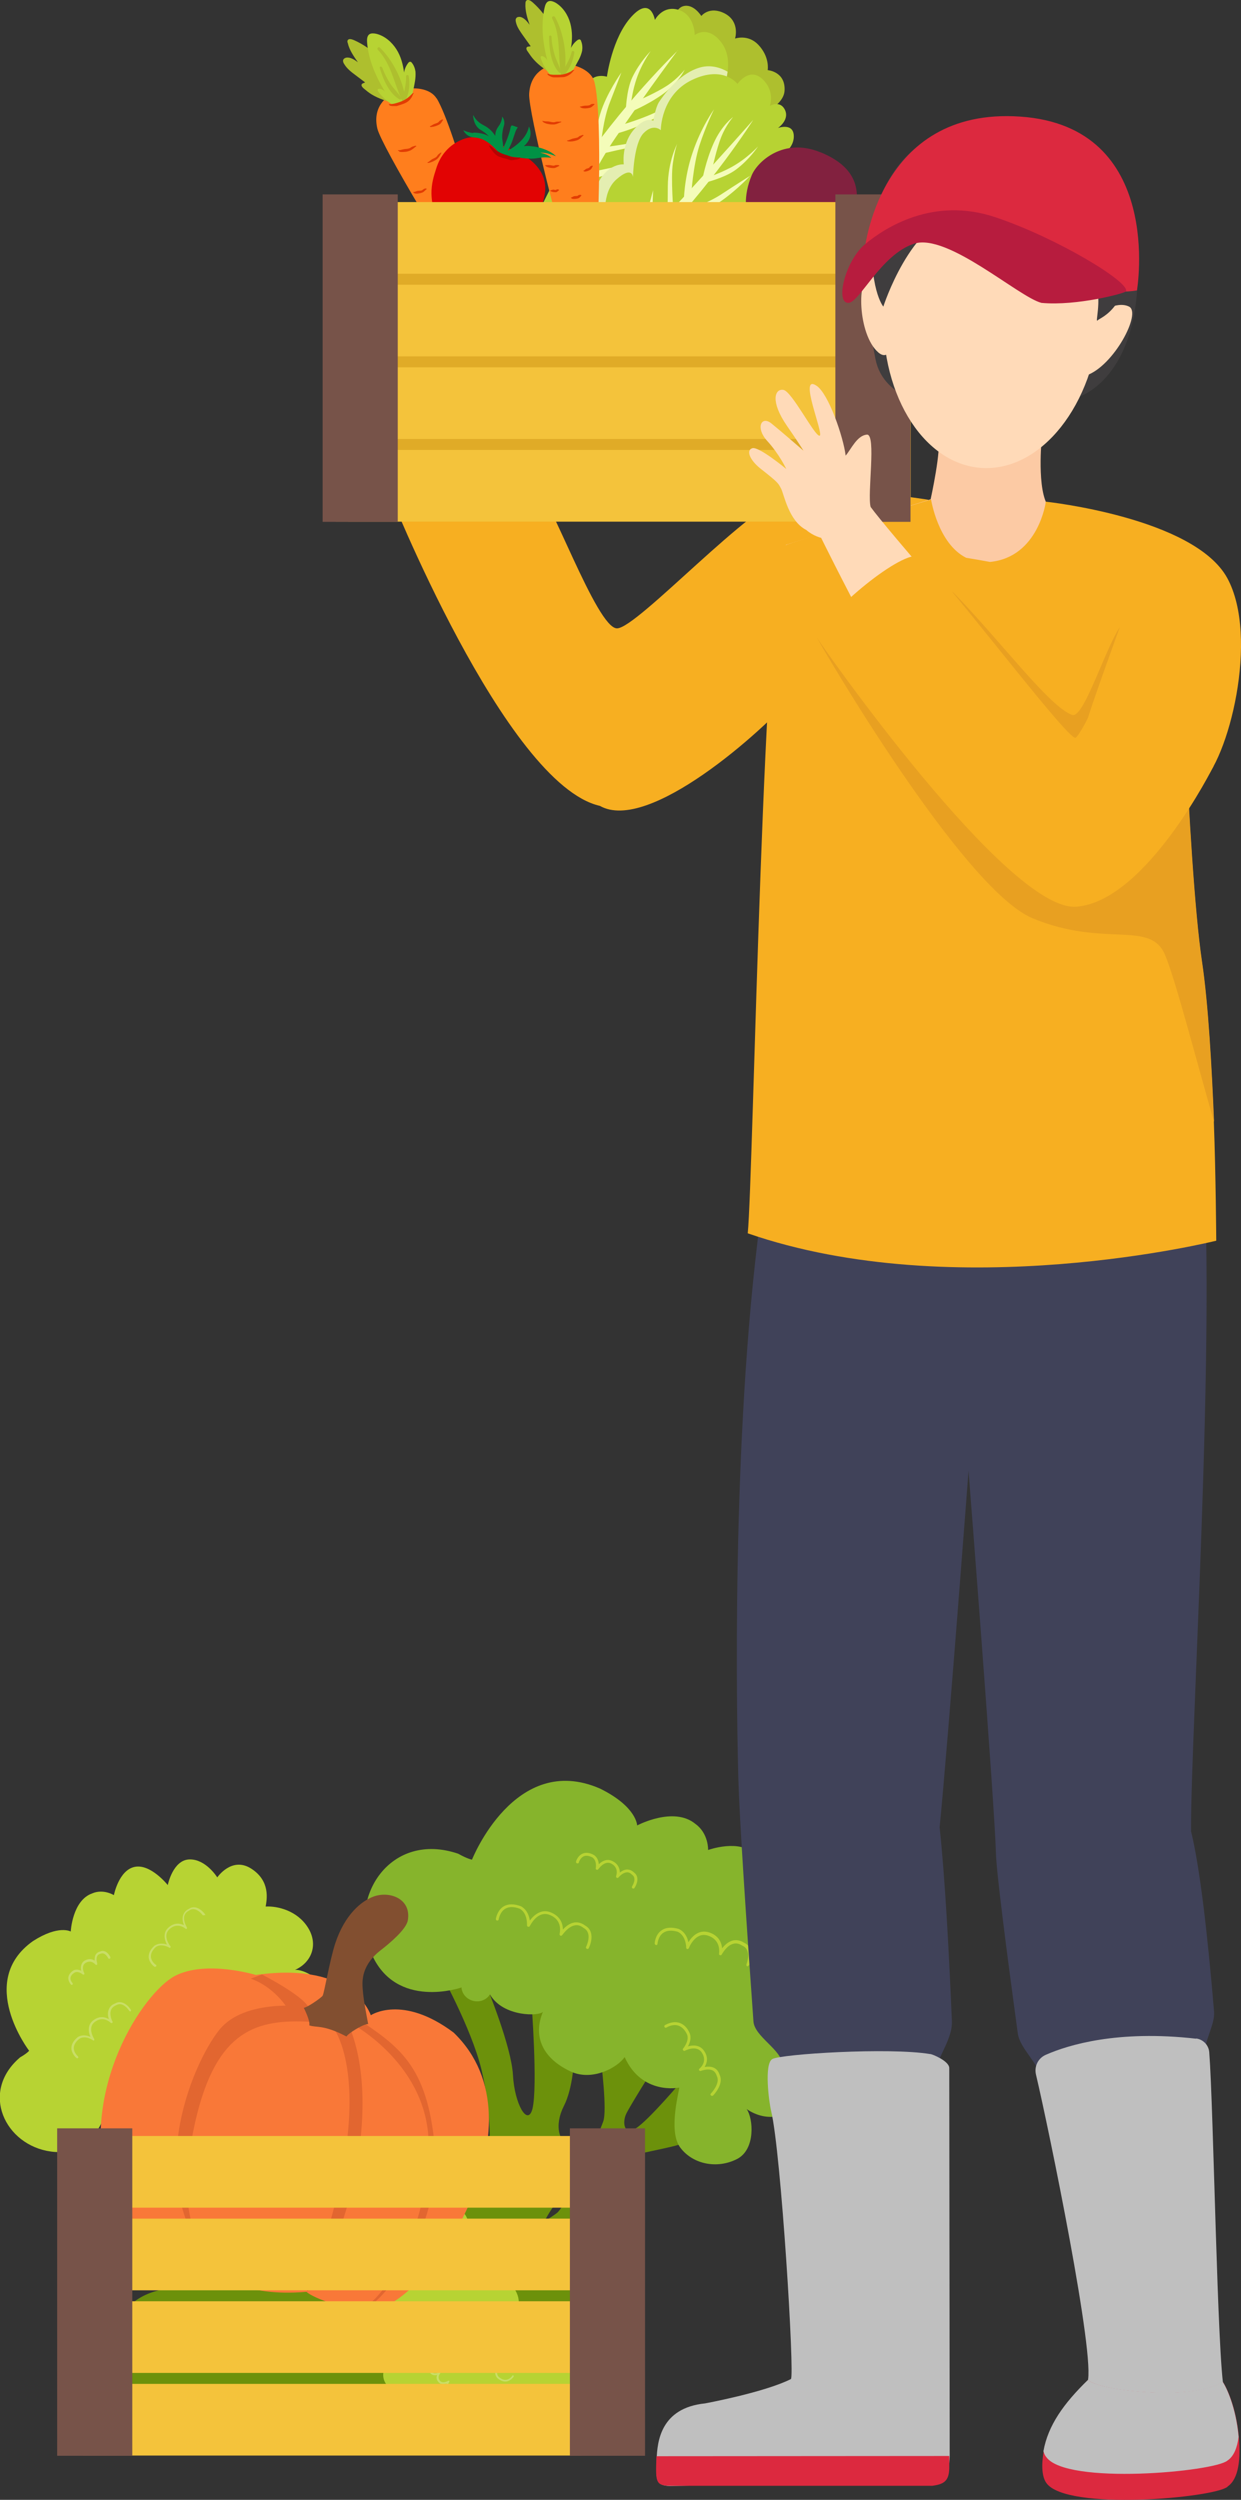 <?xml version="1.0" encoding="UTF-8"?>
<svg xmlns="http://www.w3.org/2000/svg" viewBox="0 0 56.66 114.06">
  <rect x="0" y="0" width="56.66" height="114.06" fill="#333333" stroke="none"/>
  <defs>
    <style>
      .cls-1, .cls-2 {
        fill: #b7d333;
      }

      .cls-3 {
        fill: #f4c33b;
      }

      .cls-4 {
        fill: #3f3d3e;
      }

      .cls-5 {
        fill: #824f30;
      }

      .cls-6 {
        fill: #b50303;
      }

      .cls-6, .cls-2, .cls-7, .cls-8 {
        fill-rule: evenodd;
      }

      .cls-9 {
        fill: #86b42c;
      }

      .cls-10 {
        fill: #009245;
      }

      .cls-11 {
        fill: #dc293f;
      }

      .cls-12 {
        fill: #c9de66;
      }

      .cls-13 {
        fill: #ffdab8;
      }

      .cls-14 {
        isolation: isolate;
      }

      .cls-15 {
        fill: #b71c3e;
      }

      .cls-16 {
        fill: #6c910b;
      }

      .cls-17 {
        fill: #404259;
      }

      .cls-18 {
        fill: #e20303;
      }

      .cls-19 {
        fill: #e4eeb1;
        mix-blend-mode: multiply;
      }

      .cls-20 {
        fill: #e8a021;
      }

      .cls-21 {
        fill: #abac80;
      }

      .cls-22 {
        fill: #e26630;
      }

      .cls-23 {
        fill: #f4fcb9;
      }

      .cls-24 {
        fill: #f97838;
      }

      .cls-25 {
        fill: #775349;
      }

      .cls-7, .cls-26 {
        fill: #aebf2e;
      }

      .cls-27 {
        fill: #bfbfbf;
      }

      .cls-28 {
        fill: #ff7e1d;
      }

      .cls-29 {
        fill: #fccaa4;
      }

      .cls-30 {
        fill: #e0ab27;
      }

      .cls-31 {
        fill: #82213f;
      }

      .cls-8 {
        fill: #e23c03;
      }

      .cls-32 {
        fill: #f7af21;
      }
    </style>
  </defs>
  <g class="cls-14">
    <g id="_レイヤー_2" data-name="レイヤー 2">
      <g id="_イラスト" data-name="イラスト">
        <g>
          <g>
            <g>
              <path class="cls-16" d="M3.98,96.48s2.26.07,3.68.51c1.42.44,2.96,1.32,3.12,1.79.17.47.28,1.48.55,1.62.27.14,1.25-.44,1.64-.83.4-.11.97-.51,1.04-.82.07-.31-.63-.69-.81-.97s-.88-1.62-.66-2.67c.22-1.06.87-2.54.84-2.86-.03-.32-1.88-.98-1.88-.98,0,0,.59,1.73.6,2.23,0,.5-.43.27-.6.03-.16-.25-.81-1.53-.81-1.53,0,0-1.26.49-1.26.51,0,.02.03.8.06.82s1.59.7,1.84,1.01.7.87.28,1.3c-.42.43-1.05.19-1.43-.42-.38-.61-1.23-1.15-1.24-1.16-.01-.01-1.73-.26-1.75-.25-.02,0-.67.5-.67.5,0,0,2.62,1.31,3.2,1.87.45.46-.46.44-1.33-.02-.86-.46-2.98-.77-3.17-.81-.18-.04-1.25,1.14-1.25,1.14Z"/>
              <path class="cls-1" d="M4.91,96.12s-.48,2.33-2.58,2.05c-2.1-.28-3.27-2.72-1.41-4.3.33-.19.41-.3.41-.3,0,0-2.42-3.16.17-5,1.18-.76,1.73-.44,1.73-.44,0,0,.07-1.42.98-1.74.51-.22.99.08.99.08,0,0,.22-1.14.95-1.29s1.51.83,1.51.83c0,0,.23-1.15.99-1.17.75-.02,1.27.82,1.27.82,0,0,.66-.97,1.55-.4.89.57.71,1.42.66,1.73.53-.03,1.44.18,1.93.96.49.78.16,1.6-.59,1.93.39-.03,1.34.43,1.29,1.16-.05.75-.62,1.38-1.33,1.46-.72.08-1.77-1.06-1.78-1.02s-.44,1.23-1.85,1.07c.18.39.15,1.4-.55,1.85-.94.61-1.72.42-2.21-.26.08.17-.54,1.27-1.44,1.25.21.44-.24.91-.69.73Z"/>
              <path class="cls-12" d="M5.99,91.75s0,.01-.02.02c-.02.01-.05,0-.07-.02-.01-.02-.28-.44-.59-.26-.12.05-.2.12-.24.22-.09.23.06.53.07.53.01.02,0,.05-.02.06-.02.01-.05.01-.06,0-.01-.01-.34-.35-.74-.04-.34.27-.03.75-.02.77.01.02.01.05,0,.06-.02.02-.04.02-.06,0,0,0-.33-.24-.61-.07-.17.13-.26.28-.26.43,0,.22.19.37.19.38.02.02.03.04,0,.07-.02.02-.05.02-.07,0,0,0-.23-.19-.23-.45,0-.18.1-.35.3-.51.21-.12.43-.07.57,0-.1-.22-.14-.55.12-.75.3-.24.57-.15.72-.06-.04-.12-.07-.3,0-.45.05-.13.15-.22.29-.27.31-.18.61.11.72.3,0,.02,0,.04,0,.05Z"/>
              <path class="cls-12" d="M9.33,87.37s0,0-.01.01c-.02.02-.05.01-.07,0-.01-.02-.32-.42-.61-.21-.12.06-.19.14-.22.24-.07.24.11.52.11.53.01.02,0,.05,0,.06-.02.02-.05.02-.06,0-.01-.01-.37-.32-.74.03-.32.3.03.75.05.77.02.02.01.05,0,.06-.02.02-.04.02-.06,0,0,0-.35-.21-.61-.02-.16.15-.23.3-.22.45.02.22.22.36.23.36.02.01.03.04.01.07h0s-.05.03-.07.02c-.01,0-.25-.17-.27-.43-.01-.18.07-.36.26-.53.2-.14.42-.1.57-.06-.11-.21-.19-.53.06-.76.28-.26.55-.2.72-.12-.05-.12-.09-.29-.04-.45.04-.13.13-.23.26-.29.29-.21.61.06.74.24.01.02.01.04,0,.06Z"/>
              <path class="cls-12" d="M5.03,89.35s-.01.01-.02.02c-.02.01-.05,0-.07-.02,0-.01-.14-.29-.34-.21-.08.02-.14.06-.16.11-.07.13,0,.33,0,.34,0,.02,0,.05-.02.06-.02.01-.05,0-.06-.01,0,0-.18-.24-.45-.08-.23.14-.07.47-.06.47.01.02,0,.05-.01.06-.02.01-.05.01-.06,0,0,0-.19-.17-.37-.09-.11.07-.18.15-.19.24-.02.13.09.24.09.24.02.02.02.05,0,.07-.02.02-.05.02-.07,0,0,0-.14-.15-.12-.33.02-.12.1-.23.24-.32.13-.06.26-.02.35.02-.04-.15-.02-.35.15-.46.19-.11.35-.08.46,0,0-.08,0-.18.04-.26.04-.08.12-.14.22-.16.22-.1.4.12.46.26,0,.02,0,.03,0,.05Z"/>
              <path class="cls-21" d="M12.49,90.69s-.02.02-.03.02c-.03,0-.05,0-.06-.03,0,0-.13-.46-.4-.48-.1-.03-.17-.02-.24.03-.16.1-.19.35-.19.35,0,.02-.02.04-.05.04-.02,0-.05-.02-.05-.04,0-.01-.05-.36-.43-.35-.33.01-.35.44-.35.46,0,.02-.02.04-.04.05-.02,0-.05-.01-.05-.03,0,0-.12-.34-.36-.37-.17-.02-.31.02-.4.11-.15.14-.15.38-.15.38,0,.03-.02.05-.05.05-.03,0-.05-.02-.05-.05,0-.01,0-.28.18-.45.12-.11.28-.15.48-.13.18.02.3.17.37.28.05-.18.17-.38.42-.39.28-.01.41.14.48.27.04-.09.1-.2.19-.26.09-.06.19-.07.31-.04.34.03.48.53.48.55,0,.01,0,.03,0,.04Z"/>
            </g>
            <g>
              <path class="cls-16" d="M20.03,89.86s1.48,2.64,1.95,4.56c.47,1.92.51,4.29.09,4.81s-1.5,1.34-1.48,1.74,1.36,1.13,2.07,1.31c.4.39,1.25.75,1.66.63s.36-1.2.56-1.6c.2-.4,1.25-2.12,2.61-2.59,1.36-.47,3.51-.75,3.85-1,.34-.25-.17-2.82-.17-2.82,0,0-1.57,1.86-2.14,2.21-.57.35-.61-.31-.44-.66.17-.36,1.19-1.98,1.19-1.98,0,0-1.42-1.11-1.45-1.1-.03.01-.89.59-.89.63s.29,2.3.1,2.8c-.19.51-.51,1.39-1.3,1.22-.78-.18-.93-1.07-.5-1.92.44-.85.47-2.2.47-2.22,0-.02-.89-2.16-.91-2.18-.02-.01-1.04-.42-1.04-.42,0,0,.3,3.91.05,4.94-.22.83-.82-.23-.89-1.54-.07-1.3-1.16-3.94-1.25-4.18-.08-.24-2.16-.65-2.16-.65Z"/>
              <path class="cls-9" d="M21.08,90.68s-3,1.05-4.12-1.54c-1.12-2.59.87-5.61,3.96-4.56.45.25.63.27.63.27,0,0,1.96-4.94,5.85-3.24,1.68.83,1.69,1.68,1.69,1.68,0,0,1.67-.89,2.66-.07.61.44.58,1.19.58,1.19,0,0,1.46-.53,2.13.21.67.74.08,2.3.08,2.3,0,0,1.48-.52,2.02.33.54.85-.07,2.02-.07,2.02,0,0,1.57.09,1.52,1.5-.04,1.41-1.14,1.79-1.52,1.95.4.58.78,1.77.22,2.86-.56,1.1-1.72,1.27-2.62.65.3.42.42,1.84-.44,2.28-.9.46-2.01.25-2.59-.52-.59-.77,0-2.76-.05-2.74-.04.01-1.71.34-2.49-1.39-.33.48-1.5,1.13-2.5.64-1.35-.65-1.66-1.68-1.23-2.71-.14.21-1.82.25-2.42-.79-.35.54-1.21.35-1.3-.29Z"/>
              <path class="cls-1" d="M26.82,88.92s-.02,0-.03,0c-.03-.02-.05-.06-.03-.09.01-.03.31-.63-.11-.86-.14-.11-.27-.15-.41-.12-.32.06-.56.44-.57.44-.02.03-.05.04-.08.03-.03-.01-.05-.05-.04-.08,0-.03.17-.63-.46-.87-.55-.21-.88.48-.9.51-.01.03-.05.04-.08.03-.03,0-.05-.04-.05-.07,0,0,.04-.54-.33-.75-.27-.1-.49-.1-.66,0-.25.15-.3.48-.3.48,0,.04-.03.06-.07.06-.04,0-.06-.04-.06-.07,0-.02.06-.4.36-.58.21-.12.47-.12.79,0,.28.16.37.44.4.65.19-.26.53-.54.94-.38.47.18.57.54.57.79.12-.13.29-.28.51-.32.18-.03.35.02.51.14.42.23.29.77.16,1.03-.01.02-.03.04-.06.04Z"/>
              <path class="cls-1" d="M34.14,89.72s-.02,0-.02,0c-.03-.01-.05-.05-.04-.09.01-.03.26-.66-.18-.85-.15-.1-.29-.13-.42-.09-.32.08-.52.49-.53.49-.01.03-.05.04-.08.03-.03-.01-.05-.04-.04-.07,0-.03.11-.64-.53-.83-.56-.16-.84.55-.85.58-.01.03-.05.04-.07.04-.03,0-.05-.03-.05-.07,0,0,0-.54-.39-.72-.28-.08-.5-.06-.66.05-.24.17-.26.5-.26.5,0,.04-.03.06-.07.06h0s-.06-.03-.06-.07c0-.02.02-.4.31-.6.19-.14.46-.16.78-.07.3.13.41.41.45.61.17-.28.48-.58.91-.46.49.14.61.5.63.74.1-.14.27-.3.48-.36.17-.04.35-.01.52.1.44.19.35.75.24,1.01-.01.03-.04.04-.06.04Z"/>
              <path class="cls-1" d="M28.92,86.17s-.03,0-.04-.01c-.03-.02-.04-.06-.02-.09,0-.01.24-.36,0-.53-.08-.08-.16-.12-.24-.11-.2.01-.38.23-.38.23-.02.03-.05.03-.08.02-.03-.02-.04-.05-.03-.08,0-.01.15-.37-.22-.57-.32-.16-.58.25-.59.25-.02.03-.05.04-.08.03-.03-.01-.05-.04-.04-.07,0,0,.07-.33-.15-.49-.16-.08-.3-.1-.4-.05-.16.07-.22.27-.22.27,0,.04-.04.06-.08.05-.03,0-.06-.05-.05-.08,0-.01.07-.26.29-.36.15-.07.33-.05.53.06.16.11.21.28.22.42.15-.15.38-.27.63-.14.26.13.33.35.33.52.08-.07.2-.13.32-.14.12,0,.23.04.33.14.26.19.13.54.02.7-.01.02-.03.03-.05.03Z"/>
              <path class="cls-1" d="M32.51,95.63s-.03,0-.05-.02c-.03-.03-.03-.07,0-.09,0,0,.44-.46.27-.79-.04-.13-.1-.21-.19-.26-.22-.11-.54.02-.54.02-.03.01-.07,0-.08-.03-.02-.03,0-.06.02-.08.02-.01.38-.31.1-.73-.24-.36-.75-.09-.77-.08-.03.02-.06,0-.08-.02-.02-.02-.02-.06,0-.08,0,0,.31-.37.17-.66-.1-.21-.24-.34-.4-.39-.27-.08-.53.09-.53.09-.03.02-.07.01-.09-.02-.02-.03-.01-.07.02-.09.01,0,.31-.2.64-.11.2.06.37.21.48.46.1.22.02.46-.07.62.24-.07.55-.07.74.21.21.31.12.57.02.73.13-.02.29-.03.43.04.13.06.21.17.26.33.2.41-.28.91-.3.93-.01.01-.03.02-.05.02Z"/>
            </g>
            <path class="cls-16" d="M6.33,110.6c-1.77-2.2-1.86-5.79,1.38-6.18.51.03.5-4.22,4.75-4.36,1.87.02,2.25.78,2.25.78,0,0,1.12-1.53,2.37-1.21.74.13,1.04.82,1.04.82,0,0,1.09-1.11,2.01-.73.92.38,1.07,2.04,1.07,2.04,0,0,1.11-1.11,1.96-.57.85.53.81,1.85.81,1.85,0,0,1.45-.6,2.02.7.57,1.29-.26,2.11-.53,2.41.61.35,1.47,1.26,1.44,2.49-.03,1.23-2.31,4.46-8.13,1.98-.09.57-11.15,1.58-12.43,0Z"/>
            <g>
              <path class="cls-16" d="M25.41,107.81s-.19-1.65,0-2.73c.19-1.08.71-2.3,1.05-2.47s1.11-.37,1.19-.58c.08-.21-.47-.86-.81-1.1-.13-.28-.5-.64-.74-.66-.24-.02-.47.54-.67.7-.2.16-1.15.82-1.99.78-.84-.04-2.05-.35-2.3-.29s-.55,1.47-.55,1.47c0,0,1.27-.62,1.65-.68.38-.06.26.28.08.43-.17.15-1.09.76-1.09.76,0,0,.51.86.53.86.02,0,.61-.11.62-.13,0-.02.37-1.23.59-1.45.22-.22.6-.6.97-.35.38.25.25.74-.17,1.08-.43.34-.75,1.02-.76,1.03,0,0-.02,1.29-.01,1.3s.46.43.46.43c0,0,.74-2.05,1.1-2.53.31-.38.39.29.12.97-.26.68-.28,2.25-.29,2.39-.01.14,1.01.78,1.01.78Z"/>
              <path class="cls-1" d="M25.04,107.17s1.85.09,1.85,1.64c0,1.56-1.75,2.68-3.17,1.5-.18-.22-.27-.27-.27-.27,0,0-2.18,2.11-3.88.44-.71-.77-.52-1.21-.52-1.21,0,0-1.1.11-1.44-.52-.23-.35-.04-.73-.04-.73,0,0-.9-.03-1.09-.55-.19-.52.48-1.19.48-1.19,0,0-.91-.04-1-.59-.09-.55.5-1.02.5-1.02,0,0-.82-.37-.47-1.08.35-.71,1.02-.68,1.26-.68-.08-.38-.01-1.06.54-1.51s1.21-.29,1.55.21c-.07-.28.19-1.02.76-1.07.59-.05,1.13.29,1.27.8.14.51-.63,1.41-.6,1.41.03,0,1,.18,1.02,1.23.29-.18,1.06-.26,1.49.19.57.61.5,1.2.04,1.64.13-.08,1.03.25,1.11.91.31-.2.73.07.63.42Z"/>
              <path class="cls-12" d="M21.55,106.87s.01,0,.01,0c.01.02.01.04,0,.05-.01.01-.31.26-.14.46.05.08.11.13.19.15.19.04.4-.11.4-.11.02-.01.04,0,.05,0,.01.01.01.03,0,.05,0,.01-.23.29.05.54.25.22.58-.06.6-.07.01-.01.03-.01.05,0,.01.01.02.03,0,.05,0,0-.15.27,0,.45.12.11.24.16.36.14.17-.02.27-.18.27-.18.01-.02.03-.03.05-.01.02,0,.02.03.01.05,0,0-.12.19-.33.22-.14.02-.28-.04-.42-.16-.12-.14-.1-.3-.07-.41-.16.1-.41.16-.59,0-.21-.19-.18-.4-.12-.52-.09.04-.22.08-.35.06-.1-.02-.18-.08-.24-.18-.17-.2.02-.45.15-.56.01,0,.03-.01.04,0Z"/>
              <path class="cls-12" d="M17.82,104.94s0,0,.01,0c.02.01.01.04,0,.05-.01.01-.29.28-.1.47.06.08.12.12.21.13.19.02.39-.14.39-.14.01-.01.04-.01.05,0,.01.01.02.03,0,.05,0,.01-.21.3.1.53.26.2.58-.11.59-.12.01-.01.03-.01.05,0,.02,0,.02.03.01.04,0,0-.12.28.05.45.13.1.26.14.37.11.17-.04.25-.2.25-.2,0-.02.03-.03.05-.02h0s.03.03.02.05c0,0-.1.2-.31.24-.14.03-.28-.01-.44-.13-.13-.13-.13-.29-.1-.41-.15.11-.39.2-.59.04-.23-.17-.21-.38-.17-.51-.09.05-.21.1-.34.08-.1-.01-.19-.07-.25-.16-.19-.19-.02-.45.1-.57.01-.01.03-.01.04,0Z"/>
              <path class="cls-12" d="M19.8,107.84s.01,0,.02.01c.01.02,0,.04-.01.05,0,0-.21.14-.12.27.02.06.06.09.1.11.11.04.26-.04.26-.04.02,0,.04,0,.05,0,.01.01,0,.03,0,.05,0,0-.16.16-.01.34.13.15.37,0,.37,0,.02-.01.04,0,.05,0,.01.01.01.03,0,.05,0,0-.11.16-.03.28.07.07.14.11.21.11.1,0,.18-.09.18-.09.01-.02.04-.02.05,0,.02.01.02.03,0,.05,0,0-.1.12-.24.12-.1,0-.19-.04-.27-.14-.06-.09-.05-.19-.02-.26-.11.04-.27.06-.37-.06-.11-.12-.1-.24-.06-.33-.06.02-.14.02-.2,0-.06-.02-.12-.07-.15-.14-.1-.15.05-.3.15-.36.01,0,.02,0,.04,0Z"/>
              <path class="cls-21" d="M20.04,102.26s.02,0,.02.02c0,.02,0,.04-.02.05,0,0-.34.14-.33.35,0,.07,0,.13.04.17.09.1.29.1.29.1.02,0,.04.01.04.03,0,.02,0,.03-.03.04-.01,0-.27.08-.22.35.04.24.38.2.39.2.02,0,.04,0,.04.03,0,.02,0,.03-.02.04,0,0-.25.13-.24.3,0,.13.05.22.13.28.13.09.3.06.31.06.02,0,.04,0,.04.03,0,.02-.01.04-.03.04,0,0-.21.04-.37-.08-.1-.07-.15-.18-.15-.33,0-.13.1-.24.18-.3-.14-.01-.31-.08-.35-.26-.04-.2.07-.32.16-.38-.07-.02-.16-.05-.22-.11-.05-.06-.08-.13-.06-.22-.01-.25.36-.41.38-.41,0,0,.02,0,.03,0Z"/>
            </g>
            <g>
              <path class="cls-24" d="M11.71,90.12s-2.3-.71-3.73.04c-1.42.75-4.39,5.13-3.05,9.82,1.37,4.14,4.92,3.65,5.01,3.7.09.06,1.09,1.14,4.05.89.35.31,1.91.88,3.03.81,2.43-.14,8.06-8.43,3.69-12.64-2.35-1.76-3.78-.79-3.78-.79,0,0-.77-2.47-5.24-1.84Z"/>
              <path class="cls-22" d="M14.01,91.56s-2.83-.4-4,1.06c-1.21,1.51-3.76,7.24.06,11.16-.45-.89-2.3-1.86-1.16-6.95.97-4.28,2.86-4.71,5.29-4.58.99.07-.19-.68-.19-.68Z"/>
              <path class="cls-22" d="M16.05,92.33s3.57,1.89,3.52,5.61c-.05,3.72-1.86,6.73-2.96,7.36.7.05,3.57-3.58,3.24-7.34-.33-3.76-1.69-4.61-3.55-5.87-.35.12-.24.24-.24.24Z"/>
              <path class="cls-22" d="M15.15,92.42s2.43,2.72-1.14,12.16c1.74-2.05,3.47-8.26,1.97-12.05-.39-.15-.83-.1-.83-.1Z"/>
              <path class="cls-22" d="M13.24,91.82s-.57-1.1-1.79-1.54l.51-.19s2.13,1.09,2.16,1.61c-.64.23-.88.13-.88.13Z"/>
              <path class="cls-5" d="M13.87,91.61s.31.61.25.8c.32.12.63-.05,1.7.51.06-.13.75-.57.99-.57-.08-.44-.26-1.28-.26-1.85,0-.14.02-.28.05-.41.11-.44.4-.81.76-1.09.43-.33,1.19-.97,1.26-1.38.17-.99-.84-1.36-1.58-1.08-.53.2-1.29.8-1.73,2.12-.25.75-.51,2.3-.58,2.4s-.73.56-.87.55Z"/>
            </g>
            <rect class="cls-3" x="3.78" y="108.77" width="22.76" height="3.27"/>
            <rect class="cls-3" x="3.78" y="105" width="22.76" height="3.27"/>
            <rect class="cls-3" x="3.78" y="101.23" width="22.76" height="3.27"/>
            <rect class="cls-3" x="3.78" y="97.46" width="22.76" height="3.27"/>
            <rect class="cls-25" x="2.61" y="97.11" width="3.43" height="14.94"/>
            <rect class="cls-25" x="26.02" y="97.11" width="3.43" height="14.94"/>
          </g>
          <g>
            <path class="cls-32" d="M42.37,22.8s-4.39-.71-6.23-.29c-1.84.43-7.01,6.12-7.96,6.16-.94.05-3.18-6.39-3.74-6.44-.57-.05-6.74.06-6.74.06,0,0,5.36,13.5,9.69,14.48,2.22,1.26,7.45-3.42,8.87-5.08,1.42-1.65,6.64-6.84,6.11-8.9Z"/>
            <path class="cls-17" d="M54.38,83.54c-.04-4.59,1.44-27.31.24-33.17-.6-2.75-18.85-1.49-19.64,3.43-1.53,9.61-1.39,22.84-1.27,27.34.05,1.81.35,6.33.69,11.09.05.7,1.28,1.28,1.33,1.98,3.01.57,3.86.92,6.85.88-.03-.95.92-1.92.88-2.87-.14-3.36-.32-6.6-.56-8.84.4-4.08,1.32-16.27,1.32-16.27,0,0,1.19,15.17,1.25,17.42.02.85.46,4.3,1,8.25.1.71.97,1.36,1.07,2.09,2.96-.22,4.56-.49,7.47-1.11-.05-.63.47-1.37.42-1.98-.29-3.47-.65-6.63-1.06-8.26Z"/>
            <path class="cls-29" d="M47.55,20.17s-.24,2.62.47,3.09c.71.47,5.1,1.28,5.15,1.46.05.19-.61,25.17-.61,25.17l-17.29.47.61-25.5,6.61-2.08s.52-2.36.33-2.79c-.19-.43,4.72.17,4.72.17Z"/>
            <path class="cls-32" d="M34.13,56.27c9.53,3.3,21.4.34,21.4.34,0,0-.02-3.04-.11-5.42-.1-2.44-.26-5.39-.55-7.32-.34-2.29-.6-6.86-.76-10.23-.1-2.26-.15-3.97-.14-4.08.07-.53-1.44-4.21-1.44-4.21l-4.78-2.46s-.33,2.53-2.55,2.75h0c-.37-.07-.73-.13-1.09-.19-1.29-.65-1.6-2.66-1.6-2.66,0,0-6.45,1.97-6.62,2.08-1.04.7-1.49,28.78-1.75,31.4Z"/>
            <g>
              <g>
                <path class="cls-26" d="M34.72,5.25s1.05-.43,1.1-1.1c.06-.89-.77-.95-.77-.95,0,0,.11-.6-.44-1.17-.47-.48-1.05-.27-1.05-.27,0,0,.24-.76-.46-1.14-.71-.37-1.08.11-1.08.11,0,0-.37-.6-.85-.44-.49.16-.74,1.55-.74,1.55l4.28,3.42Z"/>
                <path class="cls-1" d="M33,4.1s.58-1.29-.05-2.14c-.63-.85-1.23-.36-1.23-.36,0,0,0-1.02-.86-1.18-.65-.12-.96.49-.96.49,0,0-.18-1.12-1.07-.15-.89.97-1.12,2.74-1.12,2.74,0,0-.62-.2-.89.35s-.05.94-.05.94c0,0-.36-.09-.64.46-.28.55.23,1.17.23,1.17,0,0-1.74,2.84-2.21,4.41-.47,1.57-.29,2.3.28,2.93s.8.96,1.33.68c.53-.28,3.21-2.82,3.26-2.88.05-.06,3.99-7.46,3.99-7.46Z"/>
                <g>
                  <g>
                    <path class="cls-23" d="M29.13,4.59s.84-.36,1.34-.69c.49-.33.79-.72.79-.72,0,0-.26.58-.99,1.11-.74.53-1.56.85-1.56.85l.43-.56Z"/>
                    <path class="cls-23" d="M28.17,5.76s1.26-.34,2.11-.81c.84-.48,1.49-.99,1.49-.99,0,0-.68.74-1.75,1.36-1.07.62-2.13.84-2.13.84l.28-.41Z"/>
                    <path class="cls-23" d="M27.54,6.72s1.54-.18,2.19-.42.84-.38.84-.38c0,0-.68.57-1.82.81-.95.2-1.35.31-1.35.31l.13-.32Z"/>
                    <path class="cls-23" d="M26.78,7.89l2.07-.43s-1.05.51-1.48.61c-.43.1-.69.09-.69.09l.1-.27Z"/>
                    <path class="cls-23" d="M28.79,4.91s.04-.56.22-1.15c.24-.81.7-1.43.7-1.43,0,0-.5.49-.84,1.2-.28.59-.3,1.57-.3,1.57l.23-.19Z"/>
                    <path class="cls-23" d="M27.45,6.5s.09-1.07.4-1.84c.3-.77.52-1.35.52-1.35,0,0-.69.96-.97,1.9-.28.94-.17,1.59-.17,1.59l.22-.3Z"/>
                    <path class="cls-23" d="M26.27,9.46s-.31-.52-.15-1.3c.2-.97.48-1.56.48-1.56,0,0-.53.83-.72,1.53-.26.92-.06,1.71-.06,1.71l.46-.38Z"/>
                  </g>
                  <path class="cls-23" d="M30.94,2.3s-1.25,1.67-2.83,3.97c-1.64,2.38-3.2,6.5-3.6,7.59-.03-.03-.06-.07-.09-.11-.34-.38-.55-.8-.55-1.42.48-1.05,1.33-2.77,2.34-4.3,2.14-3.24,4.74-5.73,4.74-5.73Z"/>
                </g>
                <path class="cls-19" d="M27.31,8.34c.47-.91,1.17-.84,1.17-.84,0,0-.12-.88.43-1.55.55-.67.92-.44.92-.44,0,0,.09-.58.25-.84.16-.25.86-1.25,1.78-1.56.57-.2,1.06-.01,1.36.16-.06.47-.22.84-.22.84,0,0-1.57,2.95-2.74,5.14-1.97,2.1-4.81,4.77-4.81,4.77,0,0,0-2.02.62-3.09.62-1.07,1.01-.55,1.01-.55,0,0-.23-1.12.24-2.03Z"/>
                <g>
                  <path class="cls-1" d="M25.73,14.21s.33-2.4.72-3.03c.38-.63.94-.32,1.09-.76s-.11-1.61.61-2.24c.72-.63.75-.1.75-.1,0,0,.03-1.53.48-2,.45-.47.79-.14.79-.14,0,0-.01-1.6,1.42-2.29,1.44-.69,2.08.18,2.08.18,0,0,.53-.78,1.13-.23.6.55.35,1.23.35,1.23,0,0,.43-.25.66.13.29.49-.29.88-.29.88,0,0,.77-.28.72.45-.06.73-1.08,1.08-1.08,1.08,0,0,.65.33-.04,1.05-.69.72-1.84,1.34-1.84,1.34,0,0,.67.14,0,.78-.66.64-2.81,1.87-4.02,2.36-1.22.5-3.53,1.31-3.53,1.31Z"/>
                  <g>
                    <path class="cls-23" d="M32.52,7.7s.19-.9.41-1.45c.22-.55.54-.91.54-.91,0,0-.52.37-.89,1.2-.37.83-.52,1.7-.52,1.7l.46-.54Z"/>
                    <path class="cls-23" d="M31.56,8.88s.08-1.31.37-2.23c.3-.92.67-1.66.67-1.66,0,0-.59.81-.98,1.98-.4,1.17-.4,2.26-.4,2.26l.34-.36Z"/>
                    <path class="cls-23" d="M30.75,9.69s-.13-1.55-.03-2.23.2-.9.2-.9c0,0-.42.78-.43,1.94,0,.97-.03,1.39-.03,1.39l.29-.2Z"/>
                    <path class="cls-23" d="M29.74,10.67l.08-1.99s-.31,1.07-.33,1.49c-.02.42.02.65.02.65l.23-.16Z"/>
                    <path class="cls-23" d="M32.27,8.1s.54-.16,1.08-.45c.75-.4,1.26-.97,1.26-.97,0,0-.38.59-1.01,1.06-.52.39-1.47.61-1.47.61l.14-.26Z"/>
                    <path class="cls-23" d="M31.01,9.71s1.14-.34,1.9-.83c.76-.5,1.34-.86,1.34-.86,0,0-.88.95-1.83,1.47-.95.52-1.68.53-1.68.53l.28-.31Z"/>
                    <path class="cls-23" d="M29.46,11.21s.56.22,1.31-.07c.93-.35,1.46-.72,1.46-.72,0,0-.73.66-1.39.96-.87.41-1.68.34-1.68.34l.3-.51Z"/>
                  </g>
                </g>
                <path class="cls-23" d="M31.16,9.05c1.89-2.06,3.23-3.58,3.23-3.58,0,0-1.92,3.04-4.66,5.79-1.06,1.06-2.25,2-3.14,2.65-.09.03-.18.06-.26.09-.26.22-.47.38-.58.43-.39.2-.62.08-.94-.25.91-.65,4.81-3.45,6.35-5.13Z"/>
              </g>
              <g>
                <path class="cls-28" d="M27.14,3.74c-.26-1.02-2.87-1.36-2.98.54-.05.79,1.49,6.96,2.16,8.7.05.13.11.27.21.37.11.09.28.13.39.04.08-.06.16-.55.18-.65.19-.81.45-7.4.04-9Z"/>
                <g>
                  <path class="cls-8" d="M24.81,5.58c.07.04.15.07.23.08.08.02.15.02.23.02.13,0,.24-.07.36-.11,0,0,0-.01-.01-.02-.02,0-.04-.01-.07,0-.04,0-.08,0-.12,0-.05,0-.1.03-.15.03-.09,0-.17-.03-.25-.04-.07,0-.2,0-.26-.03,0,0-.01,0,0,.02,0,0,0,.02.01.02,0,0,0,0,.01.01,0,0,.01,0,.02.01.01,0,0,0,0,0Z"/>
                  <path class="cls-8" d="M26.54,4.92c.11.04.26.03.38,0,.1-.02.16-.11.23-.16.01,0-.04-.03-.08-.02-.03.01-.06,0-.09.02-.03.02-.06.05-.1.05-.08.02-.16,0-.23.02-.04,0-.13.04-.17.03-.01,0,0,.04.05.05.03,0-.05-.02,0,0Z"/>
                  <path class="cls-8" d="M25.96,6.45c.12.02.27-.01.39-.05.13-.05.2-.14.3-.23.01,0-.05-.03-.09,0-.03.02-.07.02-.1.04-.04.02-.06.06-.11.07-.09.03-.18.03-.27.07-.05.02-.14.06-.19.06-.01,0,0,.04.07.04.03,0-.06,0,0,0Z"/>
                  <path class="cls-8" d="M24.93,7.59c.09.06.23.08.35.08.09,0,.18-.07.26-.1.01,0-.02-.04-.06-.04-.03,0-.06,0-.09,0-.04,0-.07.03-.11.03-.08,0-.14-.03-.22-.03-.04,0-.13.01-.16,0,0,0-.02.04.03.06.02.01-.04-.03,0,0Z"/>
                  <path class="cls-8" d="M26.68,7.83c.1,0,.2-.04.28-.09.01,0,.02-.02.03-.03.04-.04.05-.09.08-.14,0,0-.05-.02-.07,0-.01.01-.04.01-.06.03-.02.02-.03.05-.05.06-.04.02-.08.03-.12.04-.05.02-.09.09-.14.09,0,0,.02.04.06.03.02,0-.04,0,0,0Z"/>
                  <path class="cls-8" d="M26.13,9.07c.09.02.19,0,.27-.02.07-.02.1-.09.15-.13,0,0-.03-.04-.06-.03-.02,0-.04,0-.07.01-.02.01-.04.04-.07.04-.04.01-.08,0-.12.01-.05,0-.11.06-.16.06,0,0,0,.04.04.05.02,0-.04,0,0,0Z"/>
                  <path class="cls-8" d="M25.16,8.73s.03.02.05.02c.05.02.11.02.17.02.06,0,.1-.07.15-.09,0,0-.02-.04-.05-.04-.01,0-.03,0-.05,0-.02.01-.04.02-.06.03-.03,0-.06-.01-.1-.02-.04,0-.11.04-.14.03,0,0-.01.04.02.05.01,0-.03-.02,0,0Z"/>
                  <path class="cls-8" d="M26.82,9.62c.08.02.17,0,.24-.02.06-.02.08-.09.13-.12,0,0-.04-.04-.06-.03-.01,0-.04,0-.06.01-.02.02-.03.03-.05.04-.03.01-.07,0-.11.01-.04,0-.09.07-.13.06,0,0,0,.04.04.04.02,0-.04,0,0,0Z"/>
                  <path class="cls-8" d="M25.81,10.18c.09.02.19.01.28-.01.01,0,.02-.01.04-.02.05-.03.08-.08.13-.11,0,0-.03-.04-.06-.03-.02,0-.04,0-.07.01-.02.01-.04.04-.07.04-.04.01-.08,0-.12,0-.05,0-.12.06-.16.06,0,0,0,.04.04.05.02,0-.04,0,0,0Z"/>
                  <path class="cls-8" d="M26.61,10.81s.1.01.14,0c.05,0,.09-.02.13-.04.02-.01.04-.03.06-.06.02-.02.03-.05.04-.06,0,0,0-.03.01-.03,0,0-.01,0-.03-.01-.02,0-.03,0-.04,0-.01,0-.04,0-.05.02-.02.01-.02.04-.05.05-.03.02-.07.01-.11.02-.04,0-.08.04-.12.05-.01,0-.02,0-.02,0,0,0,0,.04.04.05,0,0-.04-.01,0,0Z"/>
                </g>
                <g>
                  <path class="cls-7" d="M25.59,2.56c-.07-.9-.56-1.83-1.28-2.46-.08-.07-.2-.14-.27-.08-.04.03-.05.08-.05.14-.02.32.08.65.19.97-.12-.16-.26-.33-.44-.36-.06,0-.13,0-.17.06-.04.05-.03.13-.01.2.05.22.2.42.34.62.11.15.22.31.33.46-.06.02-.14,0-.18.05-.04.05,0,.14.05.2.08.12.17.25.27.36.26.29.58.5.9.7.03.02.05.03.08.04.11.03.19-.04.26-.11"/>
                  <path class="cls-2" d="M26.09,3.33c.12-.21.24-.42.35-.63.06-.12.11-.25.14-.39.02-.14.01-.3-.05-.44,0-.02-.02-.05-.04-.06-.04-.03-.08,0-.11.01-.13.09-.24.22-.31.37.06-.36.07-.74-.03-1.12-.1-.38-.34-.75-.68-.95-.09-.05-.2-.09-.29-.07-.13.03-.18.18-.21.32-.17.77-.08,1.63.15,2.46-.02-.11-.11-.22-.22-.26-.03-.01-.07-.02-.09,0-.03.03-.01.08,0,.12.1.28.25.54.45.76.01.01.03.03.05.04.02,0,.03,0,.05,0,.28,0,.58-.01.79-.17"/>
                  <path class="cls-26" d="M25.34.78c.4.72.57,1.76.43,2.57-.01.09-.15.11-.17.01-.13-.86.01-1.71-.39-2.52-.04-.08.08-.14.13-.06h0Z"/>
                  <path class="cls-26" d="M26.22,2.4c-.05.36-.19.72-.44,1-.05.05-.14-.02-.11-.08.14-.32.35-.59.43-.95.01-.07.13-.05.12.02h0Z"/>
                  <path class="cls-26" d="M25.18,1.68c.01.29.07.57.15.85.08.25.22.49.28.74.01.05-.05.07-.08.04-.38-.39-.46-1.12-.46-1.64,0-.07.1-.06.11,0h0Z"/>
                </g>
                <path class="cls-8" d="M26.1,3.24c-.17.1-.37.17-.56.17-.18,0-.37.02-.54-.05-.01,0-.01,0,0,.03,0,.01.01.02.02.03.03.03.08.05.12.07.06.03.11.04.17.04.13,0,.27,0,.4-.01.12-.01.22-.06.32-.13.03-.02.06-.05.09-.08.03-.03.06-.08.1-.11,0,0,0-.01-.02-.01-.03,0-.07.02-.1.04-.01,0,.01,0,0,0Z"/>
              </g>
              <g>
                <path class="cls-28" d="M19.93,4.49c-.54-.91-3.14-.47-2.7,1.38.18.77,3.44,6.23,4.58,7.7.09.11.18.23.31.29.13.06.3.04.39-.07.06-.08,0-.57-.01-.67-.06-.83-1.71-7.21-2.56-8.63Z"/>
                <g>
                  <path class="cls-8" d="M18.22,6.92c.08.02.16.02.25.01.08,0,.15-.02.23-.05.12-.04.21-.14.31-.21,0,0,0-.01-.02-.02-.02,0-.04,0-.07.01-.04.02-.08.02-.11.04-.05.02-.08.06-.13.07-.08.03-.17.02-.25.04-.07.01-.19.06-.26.04,0,0,0,0,0,.02,0,0,.01.01.02.02,0,0,.01,0,.02,0,0,0,.01,0,.02,0,.02,0,0,0,0,0Z"/>
                  <path class="cls-8" d="M19.69,5.79c.12,0,.26-.05.37-.11.09-.05.12-.15.18-.22,0,0-.05-.02-.08,0-.02.02-.06.03-.08.05-.03.02-.05.06-.08.08-.07.04-.15.05-.22.09-.04.02-.11.07-.15.08-.01,0,0,.04.06.04.03,0-.05,0,0,0Z"/>
                  <path class="cls-8" d="M19.58,7.43c.12-.02.26-.09.36-.16.11-.09.15-.19.22-.3,0-.01-.05-.01-.08.02-.02.03-.06.04-.08.07-.03.03-.05.08-.08.1-.07.06-.17.08-.24.14-.05.03-.11.1-.17.11-.01,0,.02.04.08.02.03,0-.06.01,0,0Z"/>
                  <path class="cls-8" d="M18.92,8.82c.1.03.24.01.35-.03.09-.03.15-.12.22-.17,0,0-.04-.03-.07-.02-.03,0-.06.02-.08.03-.03.02-.06.05-.09.06-.07.02-.14,0-.22.03-.04.01-.12.05-.16.04-.01,0,0,.04.04.05.02,0-.05-.01,0,0Z"/>
                  <path class="cls-8" d="M20.66,8.54c.09-.03.18-.09.24-.16,0,0,.01-.02.02-.03.02-.05.02-.11.04-.16,0,0-.05,0-.07.01,0,.01-.04.03-.05.05-.01.02-.01.05-.03.07-.03.03-.07.05-.1.07-.04.03-.06.11-.11.13,0,0,.02.03.07.02.02,0-.04.01,0,0Z"/>
                  <path class="cls-8" d="M20.5,9.88c.09,0,.18-.05.26-.1.06-.04.07-.12.11-.17,0,0-.04-.02-.07,0-.01.01-.04.01-.06.03-.02.02-.03.05-.05.06-.03.02-.08.03-.11.05-.05.02-.09.09-.13.1,0,0,.01.04.05.03.02,0-.04,0,0,0Z"/>
                  <path class="cls-8" d="M19.47,9.84s.04,0,.06,0c.05,0,.12-.01.17-.03.06-.03.08-.09.12-.13,0,0-.03-.03-.06-.02-.01,0-.04,0-.05.01-.02.02-.03.03-.05.05-.03.01-.06,0-.1.01-.04,0-.09.07-.13.06,0,0,0,.04.03.05.02,0-.03,0,0,0Z"/>
                  <path class="cls-8" d="M21.32,10.21c.08,0,.16-.05.22-.09.05-.04.05-.11.08-.15,0,0-.05-.02-.06,0-.01,0-.04.01-.05.03-.01.02-.02.04-.04.06-.03.02-.07.03-.1.04-.04.02-.07.09-.11.1,0,0,.02.03.05.03.02,0-.04,0,0,0Z"/>
                  <path class="cls-8" d="M20.51,11.04c.09,0,.19-.04.26-.09.01,0,.02-.02.03-.03.04-.04.06-.1.09-.14,0,0-.04-.03-.07,0-.01.01-.04.01-.06.03-.02.02-.03.05-.05.06-.04.02-.08.03-.12.04-.05.02-.09.09-.14.1,0,0,.01.04.05.03.02,0-.04,0,0,0Z"/>
                  <path class="cls-8" d="M21.46,11.41s.1-.01.14-.04c.04-.02.08-.04.11-.07.02-.02.03-.04.04-.07,0-.03.01-.05.02-.07,0,0,0-.03,0-.04,0,0-.01,0-.03,0-.02,0-.03,0-.04.02,0,.01-.03.02-.05.04-.01.02-.01.04-.03.06-.03.03-.07.03-.1.05-.04.02-.07.06-.1.08,0,0-.02.01-.02.01,0,0,0,.04.05.04,0,0-.04,0,0,0Z"/>
                </g>
                <g>
                  <path class="cls-7" d="M18.1,3.81c-.33-.84-1.06-1.59-1.94-1.98-.1-.04-.23-.08-.28,0-.03.04-.02.09,0,.14.07.31.27.6.46.87-.16-.12-.35-.24-.53-.21-.06.01-.12.05-.14.1-.02.06,0,.13.05.2.12.2.31.35.5.49l.45.34c-.05.03-.14.04-.16.1-.02.06.04.13.1.18.12.1.23.19.36.27.33.2.7.31,1.07.41.03,0,.06.02.09.02.11,0,.17-.1.22-.18"/>
                  <path class="cls-2" d="M18.8,4.4c.06-.23.11-.47.15-.71.02-.14.03-.27.02-.42-.02-.14-.07-.29-.17-.41-.02-.02-.03-.04-.06-.04-.04-.01-.08.02-.1.05-.1.13-.17.28-.19.44-.05-.36-.14-.73-.35-1.06-.21-.33-.54-.62-.93-.71-.1-.02-.22-.03-.3.02-.11.07-.12.23-.11.37.06.79.4,1.58.85,2.31-.05-.1-.17-.18-.28-.19-.03,0-.07,0-.08.03-.02.03,0,.08.03.11.17.24.4.44.66.6.02.01.04.02.05.02.02,0,.03,0,.05,0,.27-.08.55-.18.71-.39"/>
                  <path class="cls-26" d="M17.35,2.18c.59.57,1.06,1.52,1.16,2.33.01.09-.11.15-.16.06-.37-.79-.48-1.64-1.1-2.3-.06-.07.04-.16.1-.09h0Z"/>
                  <path class="cls-26" d="M18.66,3.47c.06.36.03.75-.13,1.08-.03.06-.14.03-.13-.04.04-.35.16-.67.14-1.03,0-.07.11-.08.12-.01h0Z"/>
                  <path class="cls-26" d="M17.45,3.08c.1.27.23.53.39.77.15.22.36.4.48.63.02.04-.03.08-.07.06-.48-.26-.77-.94-.91-1.44-.02-.07.08-.09.1-.02h0Z"/>
                </g>
                <path class="cls-8" d="M18.78,4.31c-.13.15-.3.26-.49.33-.17.06-.34.12-.53.11-.01,0-.01.01,0,.03,0,0,.02.02.03.03.04.02.09.03.14.03.06,0,.12,0,.18,0,.13-.04.26-.08.38-.13.11-.05.2-.12.27-.22.02-.03.05-.07.06-.1.02-.04.04-.1.07-.14,0-.01,0-.01-.03,0-.03.01-.06.04-.08.07,0,0,0,0,0,0Z"/>
              </g>
              <g>
                <path class="cls-18" d="M23.01,6.68c.53.23,1.25.46,1.67,1.14.15.24.24.55.21.9-.03.32-.13.66-.32.99-.35.6-1.4,2.16-3.25,1.42-1.24-.5-1.6-1.44-1.62-2.28-.01-.46.11-.83.21-1.14.19-.63.6-1.11,1.21-1.35.75-.3,1.42.11,1.9.32Z"/>
                <path class="cls-10" d="M21.6,6.05c.31,0,.58.08.7.16,0,0,.02.01.03.02-.11-.12-.24-.22-.38-.3-.32-.18-.35-.6-.35-.68.07.08.11.28.51.48.25.13.41.32.5.47.01-.2.06-.31.16-.45.15-.19.16-.43.16-.43,0,0,.16.19.07.44-.04.12-.1.43-.06.64.02.13.03.23.04.34.05-.1.1-.21.15-.34.13-.32.17-.52.18-.58.03-.1.05-.11.13-.08.1.03.14.06.18.06.05,0-.04.07-.09.22-.06.17-.11.33-.16.47-.03.08-.12.26-.18.39.35-.21.86-.57.96-1.11.18.39,0,.69-.23.9.1-.01.21-.02.32,0,.5.04.97.26,1.14.46-.35-.14-.51-.17-.72-.16.26.05.42.14.51.23-.65-.08-.56.12-1.41,0-.35-.04-.55-.07-.63-.06-.06,0-.1,0-.13,0,0,0,0,0-.01,0-.03,0-.04-.01-.05-.02-.03-.01-.08-.04-.11-.08-.05-.07-.25-.32-.52-.52-.23-.16-.4-.23-.68-.25-.34-.02-.48-.33-.48-.33,0,0,.24.12.47.13Z"/>
                <path class="cls-6" d="M22.44,6.69s.05.04.08.07c.01.01.03.02.04.04.02.01.03.02.05.03.06.05.13.08.18.11.12.07.22.1.35.14.03.01.07.02.11.04.02,0,.04.01.06.02.02,0,.04.01.06.02.04.01.08.02.13.03.02,0,.04,0,.06,0,.02,0,.04,0,.06,0,.03,0,.1,0,.13,0,.02,0,0,.02-.02.04-.01.01-.03.02-.06.03-.02,0-.05.02-.08.02-.06,0-.15.03-.24.03-.09,0-.17-.05-.26-.07-.13-.03-.28-.07-.38-.13-.08-.05-.17-.14-.24-.24-.02-.02-.03-.05-.05-.07-.01-.02-.03-.04-.04-.06-.02-.04-.04-.07-.05-.08,0-.01,0-.02.02-.02.01,0,.03,0,.04.02,0,0,.02.01.03.02.01,0,.02.02.03.03Z"/>
              </g>
              <path class="cls-31" d="M37.47,6.95c1.7.7,1.96,1.84,1.36,3.28-.42,1.01-1.52,1.63-2.34,1.73-.31.04-.67.23-.91.43-.16.13-.25.34-.32.53-.19.58-.45.71-.6,1-.22.41-.52.85-.59,2.02-.27-1.52.69-2.4.84-2.92.15-.52.18-1.09-.03-1.58-.18-.41-1.34-1.56-.56-3.44.25-.61,1.44-1.75,3.14-1.05Z"/>
              <rect class="cls-30" x="15.33" y="9.62" width="26.25" height="14.18"/>
              <rect class="cls-3" x="15.9" y="20.53" width="22.76" height="3.27"/>
              <rect class="cls-3" x="15.9" y="16.76" width="22.76" height="3.27"/>
              <rect class="cls-3" x="15.9" y="12.99" width="22.76" height="3.27"/>
              <rect class="cls-3" x="15.9" y="9.22" width="22.76" height="3.27"/>
              <rect class="cls-25" x="14.73" y="8.87" width="3.43" height="14.94"/>
              <rect class="cls-25" x="38.14" y="8.87" width="3.43" height="14.94"/>
            </g>
            <g>
              <path class="cls-4" d="M41.49,7.38s-3,1.54-1.52,9c.75,3.78,9.17,1.77,9.17,1.77,0,0,3-.75,2.8-6.34-.03-.78.06-3.09-1.88-4.78-2.67-2.31-8.57.34-8.57.34Z"/>
              <path class="cls-13" d="M40.35,13.85c-.27,3.96,1.73,7.31,4.45,7.5,2.73.18,5.16-2.87,5.42-6.83.27-3.96-1.73-7.31-4.45-7.5-2.73-.18-5.16,2.87-5.42,6.83Z"/>
              <path class="cls-13" d="M40.97,13.44c-.01-.13-.54-.97-1.21-.9-.66.07-.6,2.72.34,3.54.95.81.86-2.64.86-2.64Z"/>
              <path class="cls-13" d="M50.02,14.42c.07-.11.95-.72,1.53-.43.58.29-.7,2.71-1.95,3.14-1.25.44.42-2.71.42-2.71Z"/>
              <path class="cls-4" d="M50.04,13.03c.26.69-.05,1.73.07,1.59.12-.14,1.57-.53,1.45-3.56-.12-3.04-1-4.2-3.49-5.03-.98-.45-7.04-1.75-8.24,4.27-.19,2.89.5,3.69.5,3.69,0,0,1.23-3.86,3.48-4.26.75-.13,3.86,3.11,6.23,3.31Z"/>
            </g>
            <g>
              <path class="cls-11" d="M51.91,13.25s1.27-7.48-5.33-7.93c-6.54-.45-7.12,6.21-7.12,6.21,0,0,3.25-2.52,6.28-1.1,3.03,1.42,3.87,3.21,6.18,2.82Z"/>
              <path class="cls-15" d="M51.4,13.3c-.05.08-2.23.67-3.85.52-1.05-.27-4.29-3.2-5.82-2.7-1.52.5-2.5,2.71-3,2.7-.61,0-.13-1.95.78-2.69.9-.74,3.09-2.17,5.93-1.22,2.84.95,6.23,3.01,5.96,3.39Z"/>
            </g>
            <path class="cls-13" d="M45.42,29.8s-4.95-5.67-5.67-6.67c-.16-.59.27-3.33-.17-3.3-.45.04-.71.65-.97.96-.1-.84-.78-2.83-1.33-3.19-.86-.58.36,2.24.14,2.28-.22.04-1.26-2.02-1.65-2.09s-.62.51.16,1.64c.48.69.76,1.14.76,1.14,0,0-1.01-.88-1.47-1.25s-.74.2-.19.8.87,1.28.87,1.28c0,0-1.25-1.04-1.55-.95s-.12.54.37.93c.87.68.81.68.94.91.13.23.34,1.48,1.15,1.89.32.28.68.36.68.36,0,0,3.95,8.01,5.38,9.43,1.43,1.41,3.49-3.7,2.54-4.16Z"/>
            <path class="cls-20" d="M37.28,29.06c.14.3,6.66,11.51,9.87,12.84,3.26,1.35,5.34.08,6.03,1.64.48,1.1,1.55,5.25,2.25,7.65-.1-2.44-.26-5.39-.55-7.32-.34-2.29-.6-6.86-.76-10.23-.43.28-2.48-5.77-2.97-5.06-.7,1.02-1.67,4.23-2.2,4.04-1.04-.37-3.28-3.39-5.38-5.54-1.09-1.11-4.8,3.21-6.28,1.98Z"/>
            <path class="cls-32" d="M47.75,22.89s6.76.72,8.28,3.48c1.48,2.7.06,8.35-1.25,9.44-1.1-.47-4.56-1.7-5.27-2.52.39-1.42,2.05-5.77,2.05-5.95s-4.05-1.83-4.05-1.93.29-2.44.23-2.52Z"/>
            <path class="cls-32" d="M55.4,34.97s-3.07,6.16-6.26,6.4c-3.13.24-11.65-11.95-11.86-12.3.54-1.2,3.93-4.01,4.71-3.68.65.28,6.81,8.49,7.12,8.27.27-.2,1.02-1.84,1.02-1.84l5.28,3.17Z"/>
            <g>
              <path class="cls-27" d="M42.46,93.72c-1.87-.31-6.81,0-7.2.23-.38.22-.15,1.98-.05,2.38.45,1.86,1.08,12.13.9,12.22-1.21.61-3.92,1.11-3.92,1.11-2.04.21-2.18,1.76-2.21,2.55v.42c-.03.53.03.78.59.8l6.12-.13c.58.02,5.01.11,5.01.11l1.15-.13c.43.02.49-.85.51-1.19l-.02-17.74c-.02-.32-.77-.62-.86-.63Z"/>
              <path class="cls-11" d="M29.97,112.07v.04c-.04,1.12-.04,1.29.58,1.31h12.01c.54-.07.76-.22.78-.78v-.58s-13.37.01-13.37.01Z"/>
            </g>
            <g>
              <path class="cls-27" d="M54.61,93.01c.32.04.57.3.6.62.2,2.58.37,14.08.68,15.43-.04,3.42-6.69,2.87-6.69,2.87,0,0-.54-2.13.45-3.24.39-1.07-1.76-11.54-2.35-14.03-.09-.38.1-.76.46-.91,1-.44,3.26-1.14,6.85-.73Z"/>
              <path class="cls-11" d="M56.05,113.46c-.6.51-7.34,1.12-8.27-.16-.21-.28-.24-.81-.13-1.45.21-1.18.93-2.18,2.03-3.25,0,0,.36.38,2.5.54,2.78.21,3.65-.46,3.65-.46.16.23.61,1.15.73,2.51.09.99,0,1.92-.51,2.26Z"/>
              <path class="cls-27" d="M56.55,111.19c-.06.49-.22.89-.51,1.08-.6.51-7.34,1.13-8.27-.16-.06-.07-.1-.16-.13-.27.21-1.18.93-2.18,2.03-3.25,0,0,.36.38,2.5.54,2.78.21,3.65-.46,3.65-.46.16.23.61,1.15.73,2.51Z"/>
            </g>
          </g>
        </g>
      </g>
    </g>
  </g>
</svg>
